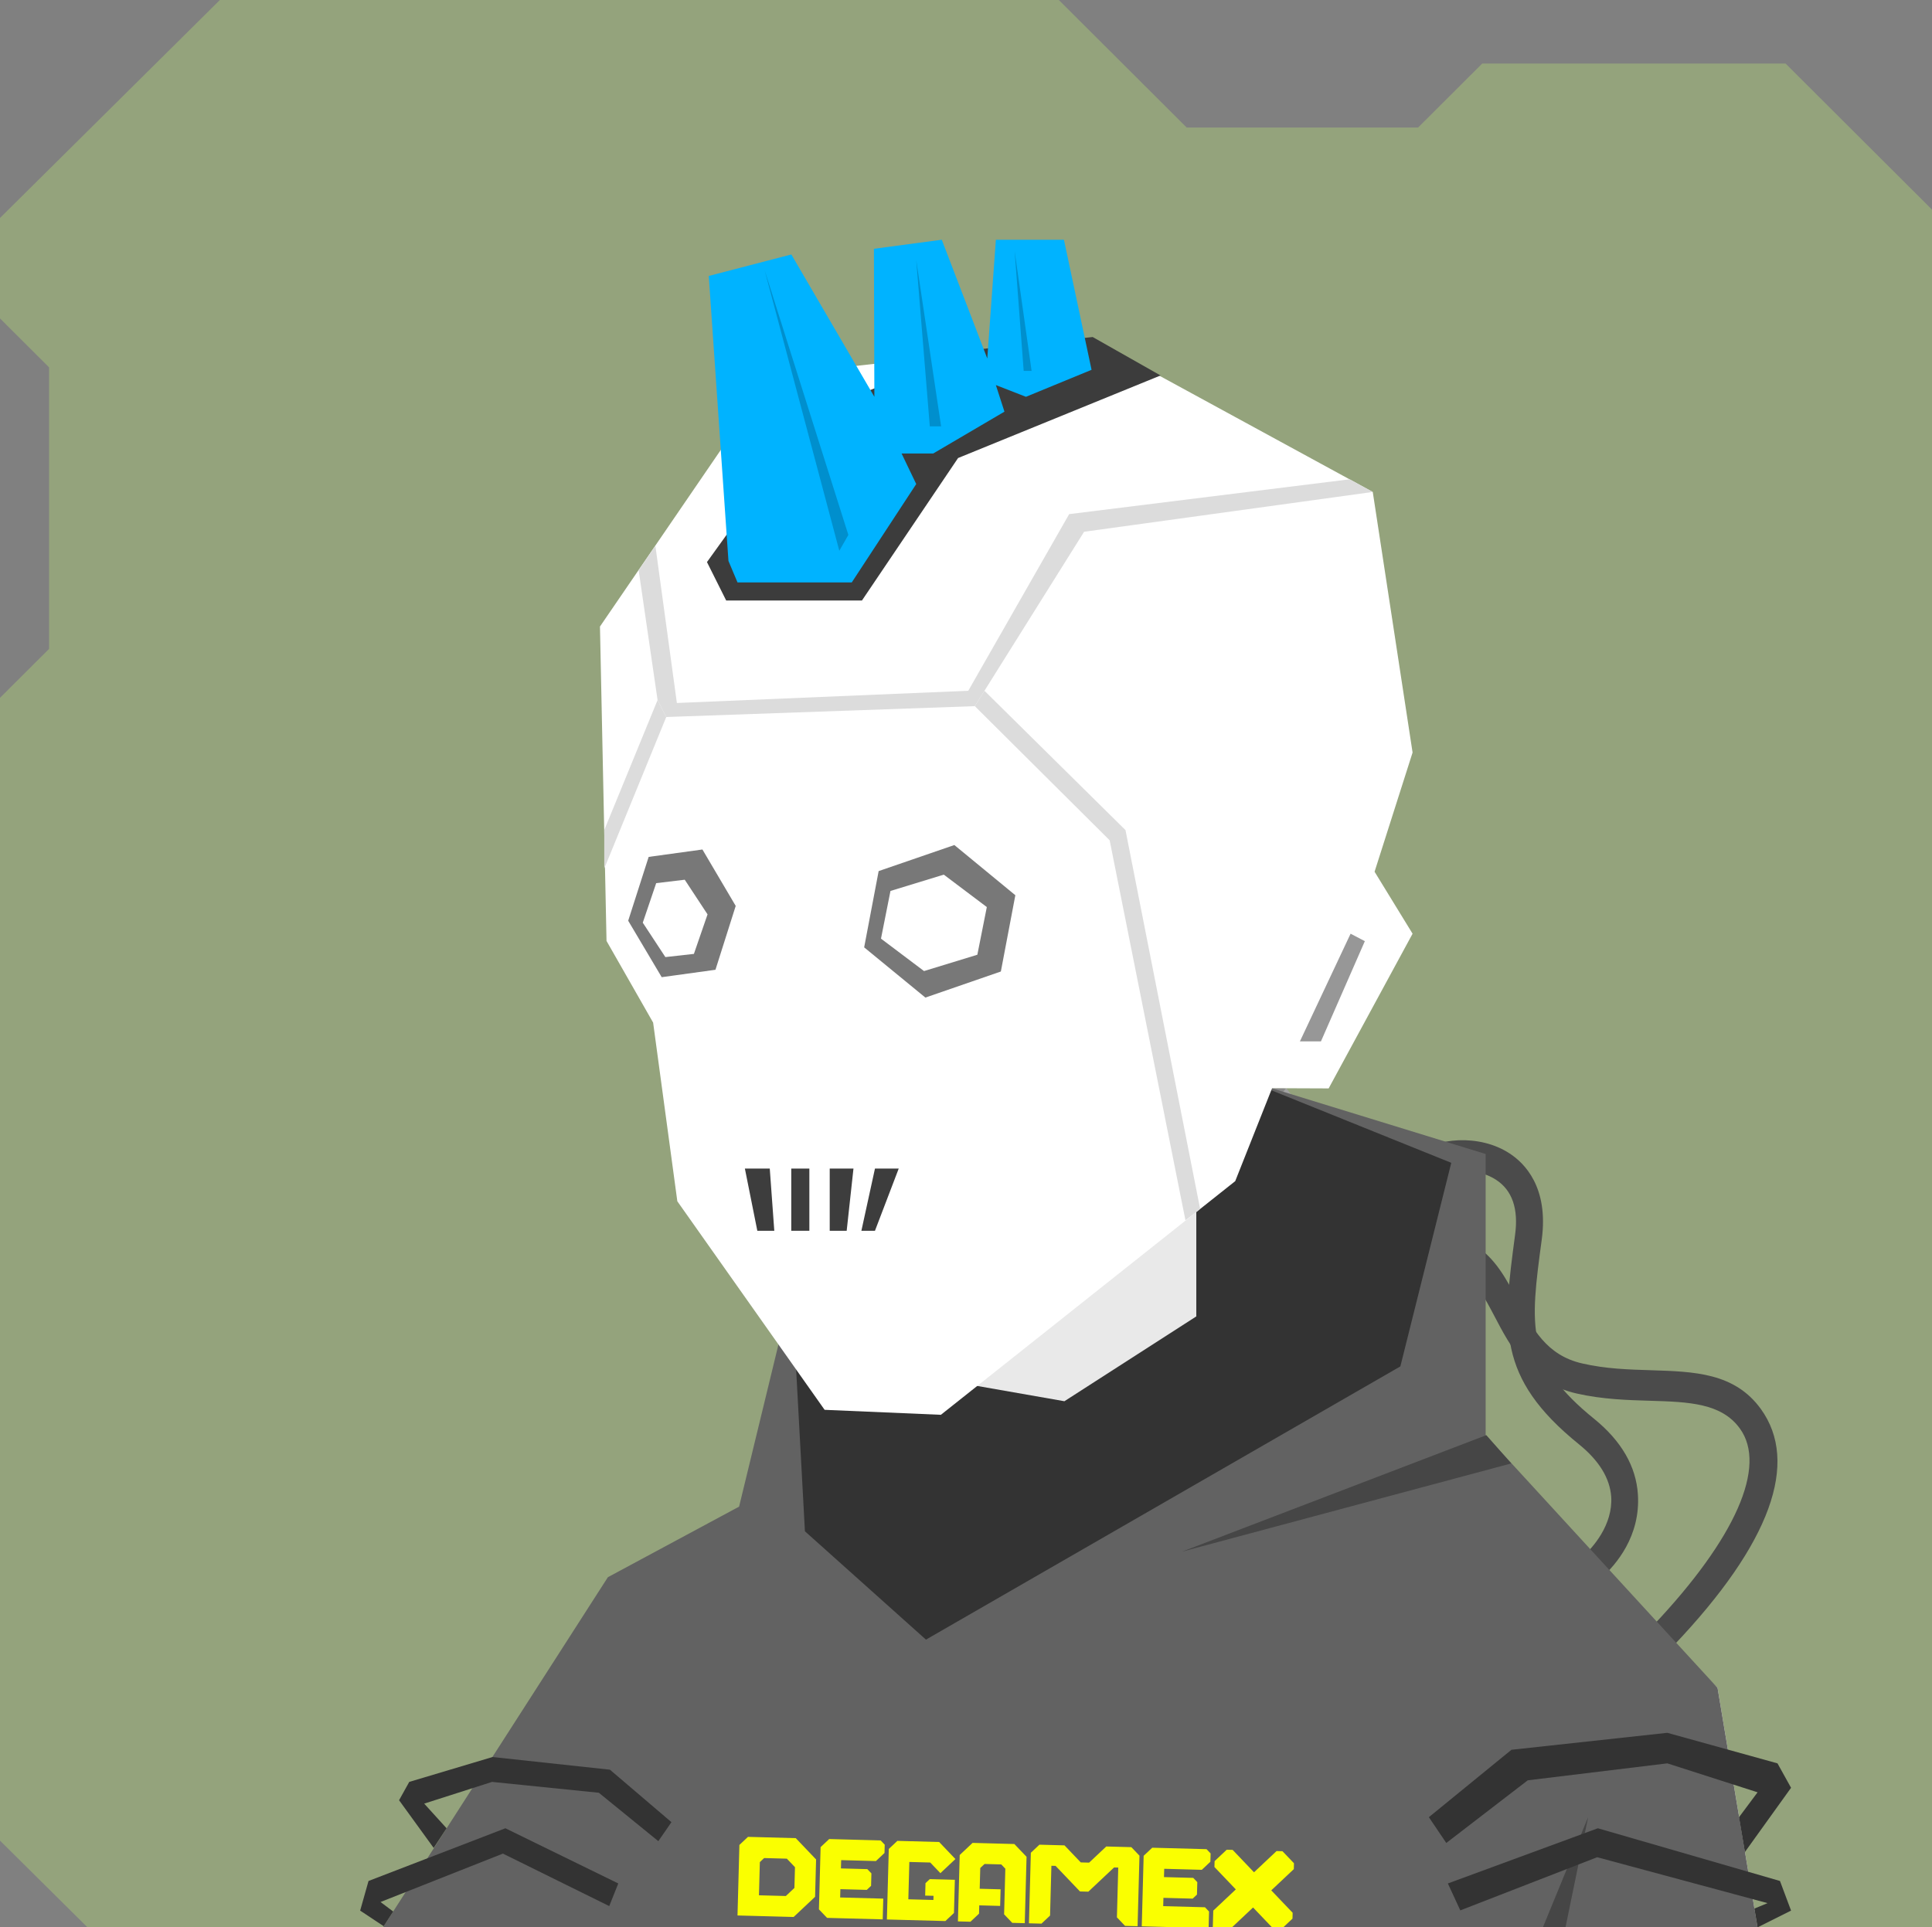 <svg xmlns="http://www.w3.org/2000/svg" width="854" height="852" viewBox="0 0 854 852" fill="none"><rect x="0" y="0" width="854" height="852" fill="#808080" stroke="none"/>    <g id="svgBg"><path d="M97.19 0L0 96.366V140.78L21.683 162.412V286.884L0 308.517V813.759L38.567 852H854V92.669L789.283 28.104H655.177L626.823 56.393H524.558L468.032 0H97.19Z" fill="#94A37C" /></g><g id="svgBody"><g clip-path="url(#clip0_216_2949)"><path d="M595 512H589.5V532.5H595V512Z" fill="#3E3E3E" /><path d="M595 536.1H589.5V556.1H595V536.1Z" fill="#3E3E3E" /><path d="M778.4 623C766.8 606.9 748.9 606.4 729.9 605.8C720 605.5 709.8 605.2 699.4 602.8C683.6 599.2 677.5 587.5 670.9 575.1C666 565.7 660.9 556 651.7 550.4C631.7 538.1 596.5 537.6 595 537.6V551.1C595.3 551.1 628.6 551.6 646 562.3C652.4 566.2 656.2 573.6 660.7 582.1C667.5 595.1 676 611.4 697 616.1C708.4 618.7 719.6 619 729.5 619.3C746.4 619.8 761 620.3 769.1 631.6C781.1 648.2 767.4 679.9 730.6 718.8L739.7 727.6C783 682.1 795.3 646.5 778.4 623Z" fill="#4B4B4B" /><path d="M724 660.7C723.2 648.3 716.7 637.1 704.8 627.4C674.2 602.7 676.3 586.7 681.5 548C684.6 524.9 673.9 514.2 667.2 509.9C653.9 501.2 634.4 503 625.9 510.5C618.5 516.9 601 516.6 595.1 516V530.2C596.1 530.3 620.7 532 633.1 521.2C637.1 517.7 651.3 515.1 661.3 521.6C668.4 526.2 671.3 534.4 669.7 546C664.3 586.6 661.3 608.9 697.9 638.5C706.8 645.7 711.6 653.5 712.2 661.7C713 674.1 704.1 684.4 699 688.7L708.1 697.4C714.3 691.7 725.2 679.2 724 660.7Z" fill="#4B4B4B" /><path d="M447.5 482L442 597.8L269 705.1L174.9 852.1H776.9L759.2 746.2L647.8 639.8L557.5 597.8L551.5 475L522.5 462.5H471.5L447.5 482Z" fill="white" /><path d="M442 597.8L447.5 482L471.5 462.5H522.5L551.5 475V515.5V592L412.5 639.5L381.5 635.5L442 597.8Z" fill="#E9E9E9" /><path d="M546 508.1L568.5 481L589.5 508.1V564.4L567.8 597.7L546 570.7V508.1Z" fill="#A3A3A3" /><path d="M549.9 481.1H568.5L546 508.2V570.8L567.8 597.8H546L528.8 572.9V507.6L549.9 481.1Z" fill="#888888" /><path d="M572.4 514.1H562.3V563.7H572.4V514.1Z" fill="white" /></g><defs><clipPath id="clip0_216_2949"><rect width="854" height="852" fill="white" /></clipPath></defs><g clip-path="url(#clip0_216_3025)"><path d="M169.3 852.1L268.7 697.3L326.7 666.1L350 570.1L415.1 625.5V688.1L528.8 597.8L546 567L552 526V478L656.7 510.2V634.5L759.2 746.2L776.9 852.1H169.3Z" fill="#626262" /><path d="M355.8 677L409.3 724.9L619 604.1L641.5 514.1L552 478H528.8V523.5V582L470.5 619.5L422 611L443.5 598.5L446.5 507.5L350 570.1L355.8 677Z" fill="#333333" /><path d="M522.5 686L657 634.5L668 647L522.5 686Z" fill="#464646" /><path d="M682 852.1L702 803.4L692 852.1H682Z" fill="#464646" /><path d="M631.6 803.4L668.1 773.6L737 766.1L785.7 779.6L791.7 790.4L771.3 818.8L768.7 803.4L776.9 792.4L737 779.6L675.3 787.1L639.3 814.8L631.6 803.4Z" fill="#333333" /><path d="M640 832.7L706.3 808.3L786.8 831.6L791.7 844.7L776.9 852.1L775.5 843.8L781.3 841.4L706 821.1L645.5 844.6L640 832.7Z" fill="#333333" /><path d="M296.8 805.6L269.6 782.4L217.7 776.8L180.9 787.8L176.4 795.9L191.7 817L197.4 808.3L187.5 797.4L217.5 787.8L264.7 792.6L291 814L296.8 805.6Z" fill="#333333" /><path d="M273.3 832.7L223.4 808.3L162.9 831.6L159.2 844.7L169.6 851.6L173.8 845.1L168.2 840.9L222.3 819.5L269.3 842.7L273.3 832.7Z" fill="#333333" /><path d="M452.979 850.264L447.438 850.115L443.843 846.347L444.385 826.169L442.587 824.285L435.2 824.086L433.304 825.871L433.057 835.043L442.292 835.291L442.095 842.629L432.86 842.381L432.762 846.05L428.97 849.619L423.429 849.47L424.217 820.12L429.906 814.766L448.374 815.262L453.767 820.914L452.979 850.264Z" fill="#FAFF00" /><path d="M395.726 848.726L392.032 848.627L392.87 817.442L396.662 813.873L415.131 814.369L422.321 821.905L415.685 828.152L411.191 823.442L401.957 823.193L401.513 839.703L412.594 840.001L412.643 838.166L408.95 838.067L409.098 832.564L410.994 830.779L422.075 831.077L421.681 845.752L417.888 849.322L395.726 848.726Z" fill="#FAFF00" /><path d="M387.182 822.797L371.817 822.384L371.718 826.053L383.389 826.366L385.187 828.25L385.039 833.753L383.143 835.538L371.472 835.225L371.373 838.894L390.432 839.405L390.333 843.074L390.186 848.578L388.339 848.528L365.586 847.917L361.991 844.149L362.73 816.633L366.522 813.063L389.275 813.674L391.072 815.558L390.974 819.227L387.182 822.797Z" fill="#FAFF00" /><path d="M531.236 826.666L514.615 826.219L514.516 829.888L527.444 830.235L529.242 832.119L529.094 837.622L527.198 839.407L514.27 839.06L514.171 842.729L532.64 843.225L534.437 845.109L534.24 852.446L532.393 852.397L508.384 851.752L504.691 851.653L505.528 820.468L509.32 816.898L533.329 817.543L535.127 819.427L535.029 823.096L531.236 826.666Z" fill="#FAFF00" /><path d="M493.708 847.686L494.299 825.674L492.452 825.624L481.076 836.333L477.382 836.234L466.596 824.93L464.749 824.88L464.158 846.893L460.366 850.462L454.825 850.314L455.663 819.129L459.455 815.559L470.536 815.857L477.727 823.393L481.42 823.492L489.005 816.353L500.086 816.65L503.681 820.418L502.844 851.603L497.303 851.454L493.708 847.686Z" fill="#FAFF00" /><path fill-rule="evenodd" clip-rule="evenodd" d="M360.735 822.086L351.747 812.666L330.63 812.099L326.837 815.669L326 846.854L350.811 847.52L360.292 838.596L360.735 822.086ZM347.807 821.739L351.403 825.507L351.156 834.679L347.364 838.249L335.481 837.93L335.875 823.254L337.771 821.47L347.807 821.739Z" fill="#FAFF00" /><path d="M536.814 825.425L536.884 822.831L542.247 817.783L544.859 817.853L554.31 827.758L564.278 818.374L566.89 818.445L571.974 823.773L571.905 826.368L561.936 835.751L571.387 845.656L571.317 848.25L565.954 853.298L563.342 853.228L553.891 843.323L543.923 852.707L541.311 852.636L536.087 852.496L536.296 844.713L546.265 835.33L536.814 825.425Z" fill="#FAFF00" /></g><defs><clipPath id="clip0_216_3025"><rect width="854" height="852" fill="white" /></clipPath></defs></g><g id="svgHead"><path d="M562.3 481.1L587.3 481.2L624.4 412.8L607.6 385.4L624.4 332.7L606.8 217.5L483.1 150.1L341.2 165.9L265.2 277L268.1 416L288.7 452.1L299.4 531.1L364.5 623.3L415.9 625.5L546 522.2L562.3 481.1Z" fill="white" /><path d="M596.6 211.9L472.6 227.3L428 305.4L299.2 310.8L289.7 241.3L282.3 252.1L290.664 309.5L294.5 317L430.9 312.2L435.16 305.4L479.2 235.1L606.8 217.5L596.6 211.9Z" fill="#DCDCDC" /><path d="M430.9 312.2L490.5 371.5L524 539.5L530.5 534.5L497.5 367L435.16 305.4L430.9 312.2Z" fill="#DCDCDC" /><path d="M267.097 384L294.5 317L290.664 309.5L267.097 367L267.097 384Z" fill="#DCDCDC" /><path d="M597 412.8L574.6 460.4H583.9L603.3 416.1L597 412.8Z" fill="#979797" /><path d="M334.759 544.14L329.259 516.64L340.259 516.64L342.259 544.14L334.759 544.14Z" fill="#3D3D3D" /><path d="M349.759 544.14L349.759 516.64L357.759 516.64L357.759 544.14L349.759 544.14Z" fill="#3D3D3D" /><path d="M366.759 544.14L366.759 516.64L377.259 516.64L374.259 544.14L366.759 544.14Z" fill="#3D3D3D" /><path d="M380.759 544.14L386.759 516.64L397.259 516.64L386.759 544.14L380.759 544.14Z" fill="#3D3D3D" /><path d="M442.408 429.512L409.045 441.041L381.985 418.84L388.388 385.119L421.85 373.6L448.811 395.792L442.408 429.512Z" fill="#787878" /><path d="M389.421 414.984L393.612 393.903L417.179 386.689L436.206 401.023L432.015 422.103L408.448 429.317L389.421 414.984Z" fill="white" /><path d="M325.206 400.518L316.255 428.747L292.492 432.02L277.68 407.064L286.731 378.845L310.494 375.572L325.206 400.518Z" fill="#787878" /><path d="M284.125 407.931L290.055 390.449L302.678 388.939L312.755 404.257L306.726 421.73L294.114 423.14L284.125 407.931Z" fill="white" /><path d="M381 265.5H321L312.5 248.5L360 182.5L427.5 155L483 149L513 166L423.5 202.5L381 265.5Z" fill="#3C3C3C" /><path d="M326 257.5L322 248L313.296 122L349.796 112.5L386.5 175.432L386.296 110L416.296 106L436.407 158.5L440.204 106H470.296L482.5 163.5L453.5 175.432L440.204 170.25L444 182L412.5 200.5H398.524L405 214L376.5 257.5H326Z" fill="#00B3FF" /><path d="M371 243.5L338 119.5L375 236.5L371 243.5Z" fill="#008FCD" /><path d="M411 188.5L405 115L416 188.5H411Z" fill="#008FCD" /><path d="M452.5 164L448.5 111L456 164H452.5Z" fill="#008FCD" /></g></svg>
